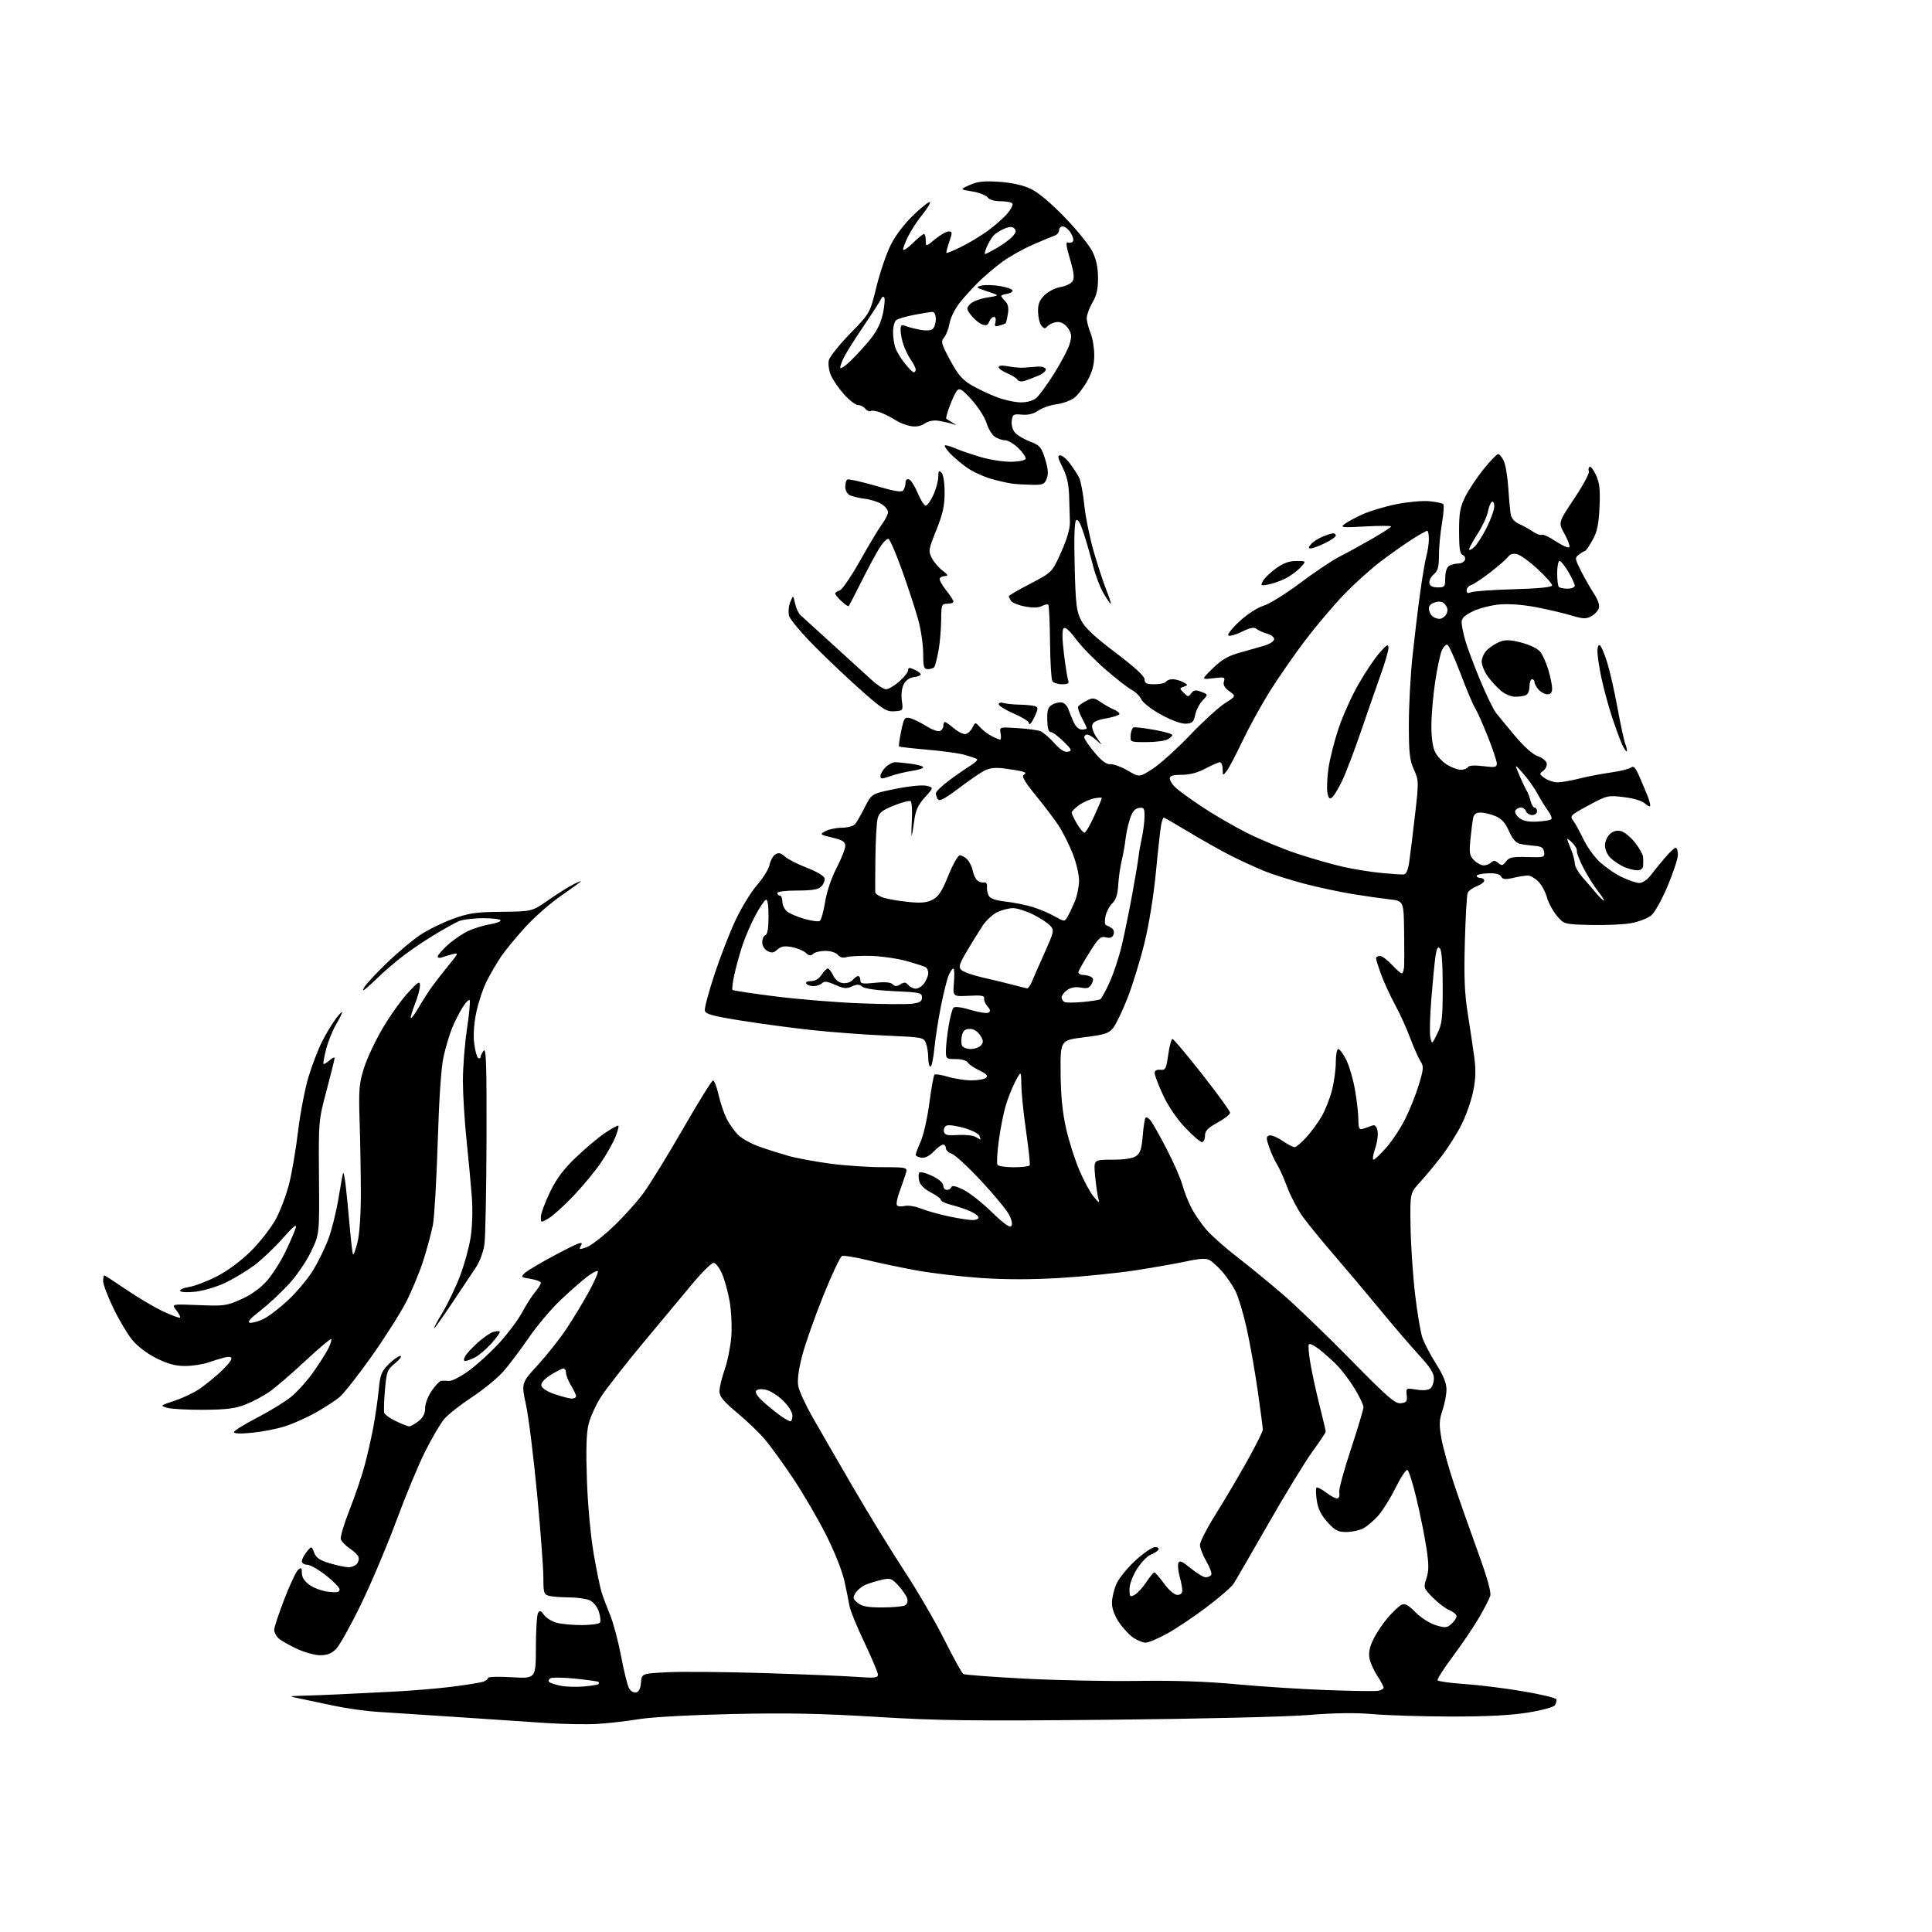 <?xml version="1.0" encoding="UTF-8" standalone="no"?>
<svg 
  version="1.1" 
  xmlns="http://www.w3.org/2000/svg" 
  xmlns:xlink="http://www.w3.org/1999/xlink" 
  xmlns:svg="http://www.w3.org/2000/svg"
  xmlns:rdf="http://www.w3.org/1999/02/22-rdf-syntax-ns#"
  xmlns:cc="http://creativecommons.org/ns#"
  xmlns:dc="http://purl.org/dc/elements/1.1/"
  viewBox="0 0 768 768"
  width="768"
  height="768"
>
<style>svg {background-color: white; }</style>"
<path stroke="none" fill="black" fill-rule="evenodd" d="M237.50,685.28C233.10,685.55 223.88,685.38 217.00,684.92C210.12,684.46 194.15,683.39 181.50,682.54C168.85,681.69 154.68,680.76 150.00,680.48C145.32,680.19 137.45,679.08 132.50,678.01C127.55,676.95 121.47,675.66 119.00,675.16C114.50,674.24 114.50,674.24 121.00,674.05C124.58,673.95 130.65,673.72 134.50,673.53C138.35,673.34 147.80,672.88 155.50,672.50C163.20,672.13 174.24,671.21 180.03,670.46C185.82,669.72 191.33,668.81 192.28,668.45C193.22,668.08 194.00,667.42 194.00,666.97C194.00,666.53 198.28,666.42 203.50,666.73C213.00,667.29 213.00,667.29 213.02,654.90C213.02,648.08 213.42,641.89 213.89,641.15C214.56,640.08 215.06,640.24 216.24,641.93C217.06,643.10 219.25,644.50 221.11,645.03C222.97,645.56 227.50,646.00 231.18,646.00C234.87,646.00 238.17,645.54 238.51,644.98C238.86,644.42 238.65,642.46 238.04,640.63C237.41,638.71 235.88,636.81 234.42,636.15C233.04,635.52 229.34,634.99 226.20,634.99C223.07,634.98 219.49,634.70 218.25,634.37C216.20,633.82 216.00,633.17 216.00,627.08C216.00,623.41 214.88,608.50 213.51,593.95C212.14,579.40 210.17,563.51 209.13,558.63C207.23,549.75 207.23,549.75 213.70,542.71C217.26,538.83 222.31,532.47 224.93,528.58C227.55,524.69 231.62,517.99 233.97,513.70C236.31,509.41 237.97,505.64 237.64,505.31C237.32,504.99 235.38,505.99 233.34,507.55C231.30,509.11 226.60,513.24 222.89,516.74C219.18,520.24 213.46,527.02 210.18,531.80C206.90,536.59 202.33,542.63 200.04,545.23C197.74,547.84 192.13,552.42 187.56,555.43C183.00,558.43 178.05,562.34 176.56,564.11C175.07,565.88 171.68,571.66 169.02,576.95C166.37,582.24 161.20,594.66 157.55,604.54C153.89,614.42 147.57,629.36 143.50,637.74C139.44,646.12 134.98,654.11 133.60,655.49C131.80,657.29 130.02,658.00 127.30,657.99C125.21,657.98 121.03,656.83 118.00,655.42C114.98,654.01 111.72,652.15 110.75,651.28C109.79,650.40 109.00,648.88 109.00,647.89C109.00,646.90 110.82,641.39 113.04,635.64C115.26,629.89 117.74,624.63 118.54,623.97C119.76,622.96 120.00,623.18 120.00,625.31C120.00,627.02 121.02,628.59 123.09,630.07C124.79,631.28 128.17,632.49 130.59,632.76C133.93,633.14 135.00,632.92 135.00,631.87C135.00,631.10 132.56,628.57 129.58,626.24C126.59,623.91 123.22,622.00 122.08,622.00C120.93,622.00 120.00,621.37 120.00,620.61C120.00,619.85 120.87,618.16 121.92,616.86C123.84,614.50 123.84,614.50 124.88,617.20C125.68,619.28 127.10,620.25 131.14,621.45C134.01,622.30 137.35,623.00 138.56,623.00C139.77,623.00 141.27,622.38 141.89,621.63C142.52,620.87 142.80,619.63 142.51,618.88C142.22,618.12 140.63,616.60 138.98,615.50C137.34,614.40 135.76,612.78 135.48,611.90C135.19,611.03 136.72,605.85 138.87,600.40C141.02,594.96 143.70,587.12 144.82,583.00C145.95,578.88 147.54,571.90 148.37,567.50C149.19,563.10 150.17,556.37 150.54,552.55C151.12,546.46 151.61,545.19 154.50,542.30C156.32,540.48 158.41,539.01 159.15,539.03C159.89,539.04 158.97,540.32 157.10,541.87C153.91,544.52 153.66,545.19 153.02,552.60C152.64,556.94 152.52,561.04 152.76,561.70C152.99,562.37 155.08,563.83 157.41,564.95C159.73,566.08 162.10,567.00 162.68,567.00C163.26,567.00 164.92,566.07 166.37,564.93C168.21,563.48 169.00,561.91 169.00,559.73C169.00,557.98 170.16,554.93 171.64,552.80C173.09,550.71 174.77,548.95 175.39,548.89C176.00,548.83 177.43,548.85 178.57,548.94C179.71,549.03 183.31,547.13 186.57,544.73C189.83,542.33 195.22,537.39 198.55,533.75C201.88,530.12 205.89,524.75 207.47,521.82C209.04,518.89 211.38,515.23 212.67,513.67C213.95,512.12 215.00,510.44 215.00,509.94C215.00,509.43 213.16,508.73 210.92,508.37C207.01,507.75 206.91,507.65 208.67,506.00C209.68,505.05 215.38,501.70 221.34,498.54C229.71,494.10 231.93,493.26 231.08,494.85C230.03,496.81 230.13,496.85 233.15,495.80C234.89,495.19 239.64,491.54 243.70,487.68C247.77,483.82 253.21,477.78 255.79,474.26C258.38,470.74 265.46,459.22 271.53,448.68C277.59,438.13 282.96,429.50 283.45,429.50C283.94,429.50 284.93,432.08 285.65,435.24C286.36,438.40 287.82,442.68 288.87,444.75C289.93,446.83 291.97,449.70 293.40,451.13C294.84,452.56 298.59,454.65 301.75,455.78C304.91,456.90 310.15,458.56 313.39,459.48C316.62,460.39 324.05,461.77 329.89,462.55C335.72,463.33 345.08,463.97 350.68,463.98C360.86,464.00 360.86,464.00 359.99,466.75C359.51,468.26 358.40,471.44 357.54,473.82C356.67,476.19 356.22,478.55 356.54,479.07C356.86,479.59 358.22,479.73 359.56,479.40C360.93,479.05 363.81,479.51 366.12,480.43C368.38,481.34 373.36,482.73 377.18,483.54C381.00,484.34 385.23,485.00 386.57,485.00C387.90,485.00 389.00,484.54 389.00,483.98C389.00,483.42 387.54,482.31 385.75,481.51C383.96,480.71 380.59,479.57 378.25,478.99C375.91,478.40 374.00,477.50 374.00,476.98C374.00,476.46 372.21,475.13 370.02,474.01C367.55,472.75 365.80,471.05 365.42,469.54C365.09,468.21 365.07,466.70 365.38,466.19C365.70,465.68 367.95,466.22 370.43,467.39C373.17,468.68 374.93,470.18 374.95,471.25C374.98,472.21 375.64,473.00 376.42,473.00C377.20,473.00 378.00,472.49 378.21,471.87C378.46,471.13 380.11,471.51 383.04,472.97C385.49,474.20 390.53,478.18 394.24,481.81C398.55,486.04 401.32,488.08 401.94,487.46C402.55,486.85 402.30,485.27 401.25,483.09C400.34,481.21 395.36,475.14 390.18,469.59C385.01,464.04 379.70,459.12 378.39,458.67C377.07,458.21 376.00,457.20 376.00,456.42C376.00,455.64 375.51,455.00 374.90,455.00C374.30,455.00 372.61,456.24 371.15,457.76C369.44,459.54 367.70,460.41 366.25,460.19C365.01,460.01 364.00,459.50 364.00,459.06C364.00,458.62 364.91,456.20 366.02,453.69C367.13,451.18 368.67,444.34 369.43,438.48C370.20,432.63 371.11,427.56 371.45,427.22C371.79,426.88 374.19,427.24 376.78,428.02C379.38,428.80 383.62,429.45 386.21,429.46C388.79,429.48 391.41,428.99 392.01,428.39C392.82,427.58 392.08,426.80 389.31,425.50C387.21,424.52 385.14,423.10 384.70,422.36C384.24,421.58 382.22,421.00 379.95,421.00C376.16,421.00 376.00,420.87 376.01,417.75C376.01,415.96 376.49,411.57 377.07,408.00C377.64,404.43 378.53,401.09 379.03,400.58C379.58,400.03 382.27,400.37 385.86,401.46C389.12,402.44 392.31,402.93 392.96,402.53C393.81,402.00 393.70,401.32 392.52,400.03C391.64,399.05 391.05,397.63 391.21,396.88C391.44,395.79 390.13,395.57 385.12,395.84C378.74,396.17 378.74,396.17 379.20,390.59C379.46,387.51 379.36,385.00 378.99,385.00C378.62,385.00 377.81,386.13 377.18,387.51C376.55,388.89 375.15,394.40 374.08,399.76C373.00,405.12 371.81,412.76 371.43,416.75C371.05,420.74 370.35,424.00 369.87,424.00C369.39,424.00 369.00,422.45 369.00,420.57C369.00,418.68 368.59,416.05 368.09,414.72C367.19,412.37 366.83,412.30 352.15,411.67C343.89,411.31 330.69,410.33 322.81,409.48C314.94,408.64 302.20,406.93 294.51,405.69C283.10,403.86 280.45,403.12 280.18,401.70C280.00,400.75 281.74,394.23 284.05,387.23C286.36,380.23 290.17,370.45 292.52,365.50C294.88,360.55 298.71,354.33 301.04,351.69C303.37,349.04 305.56,345.49 305.91,343.78C306.26,342.08 307.29,340.22 308.21,339.64C309.49,338.83 310.38,339.04 311.99,340.49C313.15,341.54 317.11,343.56 320.79,344.97C324.70,346.48 327.61,348.21 327.79,349.15C327.96,350.03 327.37,351.49 326.48,352.38C325.26,353.60 322.91,354.00 316.93,354.00C312.31,354.00 309.00,354.42 309.00,355.00C309.00,355.55 309.45,356.00 310.00,356.00C310.55,356.00 311.00,357.06 311.00,358.35C311.00,359.63 311.79,361.38 312.75,362.23C313.71,363.07 316.82,364.43 319.66,365.24C322.50,366.06 325.29,366.44 325.86,366.09C326.42,365.74 327.38,362.37 327.98,358.60C328.64,354.50 330.47,349.05 332.54,345.06C334.44,341.38 336.00,337.43 336.00,336.28C336.00,334.60 335.01,333.96 330.85,332.96C325.85,331.76 325.77,331.69 328.10,330.40C329.42,329.67 332.36,329.05 334.63,329.04C336.90,329.02 339.28,328.37 339.92,327.60C340.56,326.83 342.30,323.79 343.79,320.85C346.50,315.50 346.50,315.50 356.02,313.58C361.61,312.46 366.70,311.96 368.35,312.37C371.16,313.08 371.16,313.08 367.65,316.96C365.06,319.84 363.98,322.10 363.51,325.67C363.16,328.33 362.69,331.18 362.47,332.00C362.25,332.82 362.25,330.25 362.47,326.27C362.70,322.30 362.47,318.79 361.97,318.48C361.47,318.17 358.49,318.95 355.35,320.21C350.79,322.04 349.48,323.07 348.88,325.32C348.47,326.87 348.07,333.84 347.99,340.82C347.91,347.79 347.88,354.03 347.92,354.67C347.97,355.32 349.46,356.30 351.25,356.86C353.04,357.43 357.47,358.18 361.10,358.54C366.14,359.05 368.43,358.83 370.73,357.64C373.09,356.42 374.45,354.33 376.98,348.04C378.77,343.62 380.82,340.00 381.54,340.00C382.26,340.00 383.59,340.73 384.48,341.62C385.37,342.51 386.36,344.53 386.67,346.10C386.98,347.67 387.81,349.43 388.52,350.01C389.22,350.59 390.40,350.94 391.14,350.79C391.96,350.61 392.43,351.28 392.33,352.46C392.23,353.54 392.55,355.16 393.04,356.08C393.63,357.18 395.85,357.95 399.71,358.39C402.90,358.75 407.67,359.70 410.31,360.49C412.96,361.29 416.93,362.96 419.14,364.20C423.12,366.44 423.18,366.44 424.33,364.48C424.97,363.39 426.26,360.70 427.19,358.50C428.13,356.30 428.91,352.55 428.94,350.17C428.98,347.71 427.86,342.96 426.35,339.17C424.89,335.50 422.35,330.48 420.70,328.00C419.05,325.52 415.00,320.19 411.70,316.15C407.33,310.80 406.05,308.59 406.98,308.01C407.94,307.42 407.78,307.08 406.38,306.68C405.35,306.39 402.18,305.85 399.35,305.49C395.65,305.02 393.39,305.27 391.27,306.36C389.65,307.20 385.02,310.39 380.98,313.45C375.63,317.50 373.41,318.67 372.83,317.76C372.39,317.07 372.02,315.98 372.02,315.34C372.01,314.71 374.31,312.46 377.13,310.34C379.95,308.23 383.82,305.54 385.73,304.37C387.64,303.20 388.82,302.01 388.35,301.73C387.88,301.45 385.70,300.70 383.50,300.07C381.30,299.45 374.61,298.52 368.63,298.01C362.65,297.50 357.59,296.92 357.39,296.72C357.19,296.53 357.57,293.78 358.23,290.63C359.35,285.31 359.61,284.94 361.80,285.49C363.10,285.81 365.97,287.22 368.18,288.61C370.38,290.00 372.82,290.90 373.59,290.60C374.37,290.31 375.00,289.37 375.00,288.53C375.00,287.69 375.27,287.00 375.61,287.00C375.94,287.00 377.57,288.15 379.24,289.55C380.90,290.95 382.98,291.96 383.86,291.79C384.73,291.62 385.95,290.47 386.57,289.24C387.69,287.00 387.69,287.00 389.59,289.10C390.64,290.26 392.71,291.83 394.20,292.60C395.68,293.37 397.20,294.00 397.57,294.00C397.93,294.00 398.02,292.87 397.75,291.48C397.27,288.97 397.27,288.97 404.41,289.43C408.34,289.68 412.44,290.22 413.53,290.63C414.61,291.04 417.08,293.14 419.02,295.30C421.42,297.98 423.17,299.11 424.52,298.83C426.28,298.46 426.09,298.01 422.73,294.71C420.66,292.67 418.38,291.00 417.67,291.00C416.80,291.00 416.36,289.40 416.31,286.11C416.25,281.97 416.59,281.02 418.55,279.97C419.82,279.29 421.58,279.01 422.46,279.34C423.33,279.68 424.31,280.75 424.63,281.73C424.95,282.70 425.86,284.96 426.65,286.75C427.57,288.82 428.81,290.00 430.05,290.00C431.12,290.00 432.00,289.77 432.00,289.50C432.00,289.22 431.12,287.35 430.04,285.34C428.96,283.32 428.32,281.30 428.60,280.83C428.89,280.37 430.37,279.34 431.89,278.56C434.38,277.27 434.93,277.32 437.57,279.12C439.18,280.22 441.51,281.53 442.75,282.03C443.99,282.54 445.00,283.33 445.00,283.79C445.00,284.26 442.64,285.05 439.75,285.57C435.85,286.26 434.42,286.98 434.16,288.37C433.96,289.40 434.82,291.65 436.06,293.37C438.32,296.50 438.32,296.50 435.84,294.25C434.48,293.01 432.84,292.00 432.19,292.00C431.53,292.00 431.00,292.50 431.00,293.11C431.00,293.72 432.84,296.41 435.08,299.09C437.95,302.52 439.82,303.91 441.39,303.78C442.62,303.68 445.72,304.82 448.27,306.31C452.91,309.03 452.91,309.03 458.21,305.61C461.12,303.73 467.78,297.72 473.01,292.26C478.24,286.80 484.51,281.07 486.94,279.54C491.37,276.74 491.37,276.74 488.65,274.76C486.75,273.38 486.11,272.22 486.53,270.90C487.08,269.19 486.70,269.07 482.31,269.60C477.50,270.17 477.50,270.17 482.12,265.65C485.59,262.26 488.21,260.72 492.62,259.50C495.86,258.60 500.30,257.34 502.50,256.69C504.75,256.02 506.50,254.87 506.50,254.07C506.50,253.29 505.23,252.31 503.69,251.89C502.14,251.48 500.27,250.64 499.54,250.03C498.54,249.20 497.06,249.48 493.62,251.15C491.11,252.38 488.70,253.02 488.27,252.59C487.85,252.16 489.88,249.61 492.79,246.93C495.84,244.12 499.84,241.53 502.26,240.80C504.56,240.12 511.14,236.02 516.89,231.70C522.65,227.39 529.64,222.70 532.43,221.30C535.22,219.89 540.99,216.73 545.25,214.28C549.51,211.83 553.00,209.57 553.00,209.27C553.00,208.96 548.39,208.96 542.75,209.27C533.41,209.79 532.68,209.70 534.50,208.31C535.60,207.47 538.83,205.72 541.68,204.43C544.52,203.15 550.54,201.34 555.05,200.43C559.56,199.52 565.45,198.98 568.14,199.24C570.84,199.50 573.35,200.01 573.72,200.39C574.09,200.76 573.86,204.21 573.20,208.05C572.54,211.89 572.00,217.63 572.00,220.80C572.00,225.38 571.58,226.92 569.94,228.32C568.80,229.30 568.02,230.86 568.20,231.80C568.42,232.95 569.50,233.50 571.51,233.50C574.30,233.50 574.50,233.25 574.50,229.72C574.50,227.44 575.10,225.55 576.00,224.98C576.83,224.46 578.46,224.02 579.64,224.02C580.82,224.01 582.03,223.36 582.33,222.58C582.63,221.80 582.23,220.92 581.44,220.61C580.34,220.19 580.00,217.99 580.00,211.23C580.00,203.83 580.40,201.58 582.47,197.43C583.83,194.70 587.11,189.78 589.77,186.48C592.42,183.19 595.01,180.50 595.53,180.50C596.05,180.50 597.05,181.71 597.76,183.19C598.47,184.67 599.30,189.62 599.59,194.19C599.89,198.76 600.34,203.53 600.59,204.78C600.85,206.05 602.27,207.59 603.78,208.24C605.27,208.88 607.73,210.24 609.24,211.26C610.75,212.29 612.38,212.88 612.86,212.59C613.34,212.29 615.84,213.44 618.41,215.15C620.98,216.85 623.40,217.93 623.79,217.54C624.18,217.16 623.35,214.79 621.95,212.28C619.41,207.73 619.41,207.73 625.76,198.23C629.25,193.00 631.88,188.13 631.60,187.40C631.32,186.66 631.45,185.84 631.90,185.56C632.35,185.28 633.51,186.82 634.49,188.97C635.88,192.05 636.16,194.75 635.83,201.69C635.50,208.60 634.89,211.42 633.02,214.75C631.71,217.09 630.38,219.01 630.07,219.03C629.75,219.05 628.68,219.68 627.69,220.44C625.95,221.75 625.99,222.05 628.55,227.11C630.03,230.02 632.35,234.08 633.71,236.13C635.23,238.43 635.94,240.60 635.57,241.77C635.24,242.82 633.87,244.27 632.52,244.99C630.47,246.09 629.23,246.04 624.79,244.70C621.88,243.82 615.67,242.35 611.00,241.44C605.84,240.42 600.07,239.96 596.31,240.26C592.91,240.54 588.07,241.75 585.56,242.97C582.22,244.59 581.00,245.76 581.01,247.34C581.02,248.53 581.66,251.75 582.44,254.50C583.22,257.25 585.86,264.32 588.31,270.20C590.76,276.09 593.60,281.99 594.63,283.31C595.66,284.63 599.11,288.82 602.29,292.61C605.87,296.86 609.31,299.92 611.29,300.59C613.06,301.19 614.65,302.46 614.84,303.41C615.02,304.37 614.40,305.72 613.44,306.42C611.83,307.59 611.88,307.80 614.08,309.34C615.38,310.25 617.66,311.00 619.14,311.00C620.62,311.00 624.46,310.33 627.67,309.52C630.88,308.70 636.57,307.61 640.32,307.08C644.07,306.56 647.71,305.66 648.40,305.08C649.37,304.28 650.16,305.16 651.72,308.76C652.85,311.37 654.28,314.76 654.89,316.30C655.50,317.84 656.00,319.59 656.00,320.20C656.00,320.81 655.09,320.48 653.97,319.47C652.72,318.34 649.44,317.33 645.47,316.86C639.17,316.10 638.82,316.18 631.46,320.15C624.12,324.11 623.95,324.29 625.46,326.36C626.32,327.54 628.08,330.75 629.37,333.50C630.67,336.25 633.44,340.18 635.52,342.24C637.60,344.29 641.58,347.11 644.35,348.49C647.12,349.87 650.40,351.00 651.62,351.00C652.93,351.00 654.81,349.74 656.17,347.95C657.45,346.27 660.01,343.12 661.87,340.95C663.72,338.78 665.63,337.00 666.12,337.00C666.60,337.00 667.00,338.24 667.00,339.75C667.00,341.26 665.15,346.90 662.88,352.27C660.53,357.84 657.71,362.87 656.32,363.96C654.98,365.02 651.54,366.35 648.69,366.92C645.84,367.49 638.60,367.83 632.61,367.69C621.72,367.43 621.72,367.43 618.83,363.97C617.25,362.07 615.48,358.77 614.90,356.64C614.33,354.51 612.79,351.70 611.48,350.39C610.16,349.07 608.28,348.01 607.30,348.02C606.31,348.04 603.70,348.46 601.51,348.97C598.36,349.70 597.35,349.59 596.71,348.44C596.16,347.46 594.44,347.04 591.45,347.16C589.00,347.25 587.00,347.70 587.00,348.16C587.00,348.62 587.67,349.00 588.50,349.00C589.33,349.00 590.00,349.49 590.00,350.09C590.00,350.68 588.66,351.68 587.03,352.30C585.39,352.91 583.77,354.11 583.42,354.96C583.07,355.81 582.57,364.60 582.30,374.50C581.92,388.37 582.19,394.91 583.47,403.00C584.39,408.77 585.55,416.59 586.06,420.37C586.74,425.46 586.61,428.99 585.57,433.99C584.80,437.70 582.71,443.61 580.94,447.12C579.17,450.63 575.66,456.20 573.13,459.50C570.60,462.80 566.73,467.47 564.52,469.89C560.50,474.28 560.50,474.28 560.71,487.47C560.82,494.73 561.63,506.81 562.50,514.32C563.37,521.83 564.70,529.73 565.46,531.88C566.22,534.03 568.67,538.70 570.92,542.25C573.75,546.73 575.00,549.83 575.00,552.32C575.00,554.31 574.29,558.03 573.42,560.59C572.09,564.50 572.02,566.30 572.99,571.85C573.62,575.47 575.96,583.86 578.19,590.47C580.41,597.09 584.67,609.19 587.65,617.36C591.19,627.08 592.83,632.97 592.40,634.36C592.04,635.54 590.05,639.42 587.97,643.00C585.89,646.58 581.22,653.48 577.60,658.34C573.97,663.21 571.21,667.53 571.47,667.95C571.73,668.38 576.57,669.04 582.22,669.43C587.88,669.81 598.32,671.11 605.43,672.32C612.53,673.52 618.49,674.95 618.66,675.50C618.83,676.05 618.59,677.10 618.12,677.84C617.65,678.59 612.97,679.87 607.39,680.77C600.58,681.87 591.12,682.36 577.00,682.35C565.73,682.33 551.77,681.91 546.00,681.41C538.76,680.78 530.69,680.89 520.00,681.75C511.24,682.46 476.78,683.28 440.78,683.63C386.37,684.16 372.87,683.99 348.28,682.48C326.15,681.12 312.88,680.87 290.85,681.36C274.15,681.74 258.72,682.59 253.85,683.41C249.26,684.18 241.90,685.02 237.50,685.28zM252.82,672.80C253.95,672.59 254.60,671.31 254.80,668.87C255.11,665.26 255.11,665.26 265.30,664.74C270.91,664.45 288.10,664.60 303.50,665.07C318.90,665.54 335.44,666.22 340.25,666.57C347.61,667.11 349.00,666.98 349.00,665.73C349.00,664.91 346.57,659.13 343.60,652.87C340.62,646.62 337.97,640.15 337.70,638.50C337.43,636.85 336.52,632.35 335.67,628.50C334.77,624.42 331.70,616.71 328.31,610.02C325.11,603.70 319.30,593.73 315.39,587.86C311.47,581.99 306.43,575.00 304.18,572.33C301.93,569.66 296.92,564.83 293.04,561.61C287.49,556.98 286.00,555.17 286.00,553.03C286.00,551.53 286.93,547.66 288.07,544.41C289.20,541.16 290.39,535.31 290.70,531.42C291.01,527.52 290.72,521.22 290.06,517.42C289.40,513.61 288.02,508.59 286.99,506.25C285.96,503.91 284.46,502.00 283.66,502.00C282.87,502.00 279.10,505.71 275.30,510.25C271.49,514.79 262.59,525.48 255.51,534.00C248.43,542.52 240.96,552.09 238.92,555.25C236.87,558.41 234.64,563.34 233.95,566.19C233.07,569.86 232.89,576.38 233.31,588.44C233.66,598.26 234.79,610.59 235.98,617.50C237.11,624.10 238.54,631.08 239.15,633.00C239.76,634.92 241.28,638.98 242.54,642.02C243.80,645.05 245.74,652.35 246.86,658.22C247.97,664.10 249.39,669.86 250.01,671.02C250.63,672.17 251.89,672.98 252.82,672.80zM547.75,672.13C548.99,671.93 550.00,671.36 550.00,670.86C550.00,670.36 548.88,668.27 547.52,666.21C546.16,664.15 544.76,661.04 544.41,659.29C543.96,657.06 544.41,654.79 545.89,651.73C547.06,649.32 549.62,645.46 551.59,643.16C553.56,640.86 555.99,638.54 556.99,638.01C558.44,637.23 559.57,637.80 562.68,640.91C564.86,643.09 568.39,645.34 570.77,646.05C574.53,647.18 575.21,647.12 577.00,645.50C578.10,644.51 579.00,643.14 579.00,642.47C579.00,641.79 577.71,640.71 576.14,640.06C574.57,639.41 571.60,637.15 569.53,635.03C565.87,631.28 565.81,631.10 567.03,627.42C568.01,624.44 568.02,621.97 567.06,615.58C566.39,611.13 564.64,602.36 563.16,596.08C561.68,589.80 560.01,584.50 559.46,584.32C558.90,584.13 556.80,587.32 554.78,591.39C552.77,595.46 549.67,600.44 547.91,602.45C546.15,604.46 543.44,606.75 541.90,607.55C540.36,608.35 537.33,609.00 535.17,609.00C531.86,609.00 530.67,608.38 527.69,605.08C525.17,602.29 523.94,599.81 523.45,596.53C523.07,593.99 523.01,591.66 523.31,591.35C523.62,591.05 525.45,592.01 527.39,593.48C529.33,594.96 531.34,595.91 531.86,595.58C532.39,595.26 532.61,594.21 532.36,593.25C532.11,592.29 534.18,584.63 536.95,576.23C539.73,567.83 542.00,560.24 542.00,559.36C542.00,558.48 540.41,555.15 538.47,551.95C536.53,548.76 533.29,544.49 531.26,542.46C529.24,540.44 526.09,537.65 524.27,536.25C522.44,534.86 520.66,534.01 520.31,534.36C519.96,534.70 520.25,538.25 520.95,542.24C521.66,546.24 523.30,553.76 524.62,558.98C525.93,564.19 527.00,568.75 527.00,569.10C527.00,569.46 524.59,573.07 521.65,577.12C518.71,581.18 510.80,594.13 504.08,605.90C497.35,617.67 491.17,628.34 490.33,629.62C489.49,630.90 484.69,635.06 479.65,638.87C474.62,642.67 467.54,647.41 463.92,649.40C460.30,651.38 456.47,653.00 455.42,652.99C454.36,652.99 452.19,652.12 450.59,651.07C448.98,650.01 446.40,647.24 444.84,644.92C443.01,642.20 442.01,639.42 442.02,637.10C442.03,635.12 442.86,631.70 443.86,629.50C444.86,627.29 448.27,623.13 451.42,620.25C454.58,617.36 458.05,615.00 459.14,615.00C460.28,615.00 460.84,615.45 460.46,616.06C460.10,616.65 458.72,617.54 457.39,618.04C456.07,618.54 453.64,621.08 451.99,623.67C450.21,626.49 449.00,629.74 449.00,631.73C449.00,634.77 449.18,634.97 451.01,633.99C452.12,633.40 454.21,631.13 455.65,628.96C457.09,626.78 458.54,625.02 458.88,625.04C459.22,625.06 460.98,627.09 462.78,629.54C464.74,632.20 466.86,634.00 468.03,634.00C469.24,634.00 470.00,633.33 469.99,632.25C469.99,631.29 469.51,628.77 468.92,626.66C468.34,624.55 468.11,622.15 468.42,621.34C468.87,620.18 469.94,620.64 473.35,623.43C475.75,625.39 478.42,627.00 479.29,627.00C480.17,627.00 481.16,626.56 481.49,626.01C481.83,625.47 480.95,623.07 479.55,620.68C478.15,618.28 477.00,615.33 477.00,614.11C477.00,612.89 479.88,607.30 483.40,601.70C486.92,596.09 492.54,586.56 495.90,580.52C499.25,574.49 502.00,568.99 502.00,568.32C502.00,567.65 501.08,560.66 499.96,552.80C498.83,544.93 496.84,533.72 495.54,527.87C494.23,522.03 492.22,515.40 491.08,513.15C489.93,510.90 487.58,507.45 485.86,505.49C484.13,503.53 481.85,501.45 480.78,500.88C479.37,500.13 476.84,500.27 471.66,501.40C467.72,502.26 458.57,503.87 451.33,504.98C444.09,506.09 430.62,507.45 421.41,508.01C410.26,508.68 399.77,508.69 390.08,508.03C382.06,507.48 370.55,506.14 364.50,505.04C358.45,503.94 349.57,502.08 344.76,500.91C339.95,499.74 335.43,499.00 334.72,499.28C334.00,499.55 330.62,506.73 327.21,515.22C323.79,523.71 320.02,534.45 318.83,539.08C317.39,544.67 316.89,548.70 317.34,551.06C317.71,553.02 320.31,558.64 323.12,563.56C325.93,568.48 333.19,581.05 339.27,591.50C345.35,601.95 354.49,616.86 359.60,624.64C364.70,632.42 371.81,644.64 375.40,651.81C379.00,658.98 382.38,665.11 382.92,665.45C383.45,665.78 394.38,666.60 407.20,667.28C420.01,667.95 440.28,668.36 452.24,668.19C466.95,667.98 479.66,668.41 491.53,669.52C501.17,670.42 517.26,671.46 527.28,671.83C537.30,672.20 546.51,672.34 547.75,672.13zM231.95,670.41C234.95,670.15 237.61,669.73 237.87,669.47C238.12,669.21 238.15,668.82 237.92,668.59C237.69,668.37 233.56,667.79 228.73,667.29C223.91,666.80 219.43,666.74 218.76,667.15C218.10,667.56 217.88,668.21 218.27,668.60C218.66,668.99 220.67,669.66 222.74,670.09C224.81,670.52 228.95,670.67 231.95,670.41zM350.86,638.98C355.06,638.98 359.11,638.58 359.86,638.11C360.64,637.61 360.96,636.45 360.61,635.35C360.28,634.31 358.71,632.04 357.13,630.31C354.50,627.43 353.93,627.23 350.54,627.99C348.50,628.45 345.62,629.33 344.14,629.94C342.66,630.56 340.84,632.03 340.10,633.22C338.90,635.14 339.00,635.58 340.98,637.19C342.71,638.59 344.96,639.00 350.86,638.98zM100.15,569.55C95.74,569.99 93.00,569.89 93.00,569.29C93.00,568.77 97.15,566.18 102.23,563.54C107.31,560.91 113.42,557.15 115.82,555.19C118.21,553.22 122.10,548.89 124.46,545.56C126.82,542.23 129.51,538.00 130.45,536.16C131.38,534.32 131.93,532.59 131.66,532.33C131.39,532.06 126.74,535.97 121.33,541.02C115.93,546.08 109.52,551.58 107.09,553.26C104.67,554.94 100.40,557.22 97.59,558.32C93.60,559.90 90.02,560.35 81.00,560.42C74.67,560.46 68.15,560.11 66.50,559.63C63.55,558.78 63.59,558.74 69.43,556.81C72.69,555.73 77.19,553.58 79.43,552.03C81.67,550.48 85.41,547.43 87.75,545.26C90.09,543.08 92.00,540.78 92.00,540.13C92.00,539.36 91.07,539.19 89.25,539.63C87.74,540.00 84.76,540.91 82.62,541.65C80.49,542.39 76.40,543.00 73.53,543.00C69.71,543.00 66.68,542.18 62.16,539.92C58.51,538.10 54.62,535.15 52.59,532.67C50.71,530.38 47.33,524.70 45.08,520.05C42.84,515.41 41.00,510.57 41.00,509.30C41.00,508.04 41.21,507.00 41.46,507.00C41.72,507.00 45.65,509.55 50.21,512.66C54.77,515.77 61.33,519.65 64.80,521.28C68.26,522.90 71.31,524.03 71.56,523.77C71.82,523.51 71.15,522.19 70.08,520.83C68.13,518.36 68.13,518.36 78.92,518.80C89.06,519.22 90.07,519.08 95.91,516.46C99.92,514.66 103.52,512.08 106.09,509.16C108.28,506.67 111.60,501.46 113.47,497.57C115.34,493.68 117.19,489.39 117.57,488.04C118.05,486.33 116.47,487.63 112.38,492.27C109.15,495.94 104.03,500.79 101.00,503.04C97.97,505.28 92.80,508.39 89.50,509.95C86.20,511.51 80.96,513.08 77.85,513.45C74.62,513.83 71.94,513.72 71.61,513.18C71.30,512.67 72.91,511.95 75.20,511.58C77.49,511.22 82.54,509.27 86.43,507.25C90.81,504.97 95.98,501.09 100.03,497.04C103.63,493.43 108.02,487.71 109.82,484.29C111.61,480.87 113.95,474.57 115.01,470.29C116.08,466.00 117.65,456.66 118.51,449.51C119.37,442.37 121.24,432.70 122.66,428.01C124.09,423.33 126.51,417.02 128.05,414.00C129.58,410.98 132.00,406.95 133.42,405.06C134.84,403.16 136.00,401.96 136.00,402.38C136.00,402.80 134.89,405.03 133.54,407.35C132.18,409.66 130.44,414.01 129.65,417.02C128.87,420.04 128.40,422.68 128.61,422.91C128.82,423.14 129.89,422.50 130.99,421.51C132.10,420.51 133.00,420.10 133.00,420.60C133.00,421.09 131.56,426.90 129.81,433.50C126.63,445.45 126.62,445.60 126.80,468.04C126.99,490.58 126.99,490.58 123.63,497.58C121.76,501.50 117.80,507.26 114.65,510.66C111.56,514.00 106.48,518.70 103.35,521.12C99.49,524.10 98.19,525.60 99.29,525.82C100.19,525.99 102.59,525.34 104.63,524.37C106.68,523.40 111.12,520.02 114.50,516.85C117.89,513.68 122.32,508.40 124.35,505.11C126.38,501.83 129.16,496.17 130.52,492.54C131.89,488.91 133.71,481.57 134.57,476.24C135.43,470.90 136.27,466.40 136.44,466.22C136.62,466.05 137.05,468.29 137.41,471.20C137.77,474.12 138.48,481.40 139.00,487.39C139.52,493.38 140.13,498.47 140.36,498.69C140.59,498.92 141.38,496.72 142.12,493.80C142.92,490.60 143.45,482.95 143.44,474.50C143.44,466.80 143.22,453.98 142.96,446.00C142.55,433.04 142.73,430.76 144.71,424.50C145.92,420.65 149.29,413.48 152.21,408.58C155.12,403.67 159.62,397.37 162.21,394.58C166.24,390.23 166.93,389.82 166.96,391.71C166.98,392.93 166.08,396.25 164.96,399.09C163.84,401.93 163.11,404.45 163.34,404.68C163.57,404.90 165.01,402.93 166.54,400.30C168.08,397.66 170.48,393.93 171.88,392.00C173.29,390.07 176.24,386.29 178.45,383.58C182.34,378.82 182.39,378.69 179.83,379.33C178.37,379.69 176.47,380.27 175.59,380.60C174.72,380.94 174.00,380.77 174.00,380.22C174.00,379.68 175.86,377.55 178.13,375.50C180.40,373.45 184.13,370.95 186.42,369.93C188.71,368.92 192.48,367.79 194.79,367.42C197.11,367.05 199.00,366.35 199.00,365.87C199.00,365.39 195.87,365.00 192.05,365.00C188.22,365.00 183.84,365.55 182.30,366.21C180.76,366.88 175.90,369.63 171.50,372.31C167.10,375.00 161.03,379.25 158.00,381.75C154.97,384.26 151.80,387.02 150.95,387.90C150.10,388.78 148.12,390.62 146.56,392.00C144.20,394.09 143.90,394.17 144.77,392.50C145.35,391.40 149.35,387.08 153.66,382.91C157.97,378.73 164.03,373.64 167.12,371.60C170.21,369.56 176.06,366.69 180.12,365.23C186.45,362.94 189.20,362.55 199.50,362.45C211.50,362.33 211.50,362.33 218.00,357.79C221.57,355.30 226.07,352.47 228.00,351.50C229.93,350.54 231.22,350.04 230.88,350.41C230.54,350.77 226.88,353.42 222.75,356.29C218.61,359.15 212.33,364.68 208.80,368.56C205.26,372.44 200.99,377.61 199.32,380.06C197.64,382.50 195.05,386.92 193.55,389.87C192.06,392.83 190.17,398.45 189.35,402.37C188.41,406.82 188.09,411.47 188.50,414.73C188.85,417.61 189.56,420.23 190.07,420.54C190.58,420.86 191.00,420.73 191.00,420.25C191.00,419.77 191.56,418.61 192.25,417.67C193.26,416.29 193.48,423.09 193.40,452.73C193.34,472.95 192.97,491.83 192.56,494.68C192.15,497.62 190.68,501.58 189.17,503.83C187.70,506.00 183.48,512.33 179.78,517.89C176.08,523.45 172.85,528.00 172.59,528.00C172.33,528.00 173.83,525.19 175.91,521.75C177.99,518.31 181.10,511.83 182.82,507.34C184.54,502.86 186.46,495.89 187.09,491.87C187.77,487.48 187.95,480.95 187.54,475.53C187.16,470.56 186.21,460.43 185.44,453.00C184.66,445.57 184.02,435.13 184.01,429.78C184.00,424.43 184.71,415.30 185.57,409.49C186.43,403.68 186.96,398.38 186.74,397.71C186.52,397.05 185.22,398.31 183.85,400.50C182.48,402.70 180.56,406.52 179.58,409.00C178.60,411.48 177.14,416.43 176.33,420.00C175.38,424.18 174.55,436.33 174.00,454.00C173.53,469.12 172.66,483.98 172.07,487.00C171.47,490.02 169.80,496.26 168.34,500.87C166.88,505.47 163.80,512.93 161.50,517.45C159.19,521.96 152.98,531.76 147.68,539.22C142.39,546.67 136.67,553.94 134.97,555.37C133.28,556.80 128.96,559.60 125.37,561.61C121.78,563.62 116.25,566.07 113.08,567.05C109.91,568.04 104.09,569.17 100.15,569.55zM314.25,564.99C314.66,565.00 315.00,563.97 315.00,562.70C315.00,561.36 313.43,558.87 311.23,556.72C309.16,554.70 306.06,552.76 304.35,552.42C302.43,552.04 300.97,552.24 300.52,552.97C300.09,553.67 301.50,555.60 304.06,557.82C306.41,559.84 309.49,562.28 310.91,563.24C312.34,564.20 313.84,564.99 314.25,564.99zM556.85,557.81C559.12,557.54 559.46,557.09 559.19,554.61C558.88,551.75 558.92,551.73 563.05,552.39C565.68,552.81 567.74,552.63 568.61,551.91C569.38,551.27 570.00,549.48 570.00,547.91C570.00,545.84 568.43,543.38 564.19,538.79C561.00,535.33 553.93,527.10 548.50,520.50C543.06,513.90 534.73,504.00 529.97,498.50C525.22,493.00 519.72,486.25 517.75,483.50C515.78,480.75 513.04,475.50 511.66,471.83C510.28,468.16 508.46,464.10 507.61,462.81C506.77,461.52 505.40,458.54 504.57,456.19C503.28,452.55 503.27,451.84 504.46,451.38C505.23,451.08 507.58,452.00 509.67,453.42C511.75,454.84 513.98,456.00 514.62,456.00C515.25,456.00 517.34,454.26 519.27,452.12C521.19,449.99 523.92,446.28 525.33,443.87C526.74,441.47 528.59,436.82 529.45,433.54C530.30,430.26 531.00,425.20 531.00,422.29C531.00,419.38 531.44,417.00 531.98,417.00C532.52,417.00 533.92,418.88 535.10,421.19C536.27,423.49 537.84,428.78 538.58,432.94C539.32,437.10 539.95,442.46 539.97,444.87C539.99,448.54 540.28,449.15 541.75,448.73C542.71,448.45 544.27,447.91 545.21,447.52C546.49,446.99 547.08,447.45 547.56,449.38C547.92,450.82 547.52,453.95 546.66,456.48C545.82,458.96 545.51,461.00 545.98,461.00C546.45,461.00 548.72,458.86 551.02,456.25C553.33,453.64 556.70,448.56 558.51,444.96C560.33,441.36 562.79,435.21 563.98,431.28C565.94,424.83 566.01,423.94 564.64,421.83C563.82,420.55 561.96,416.35 560.52,412.50C559.08,408.65 556.42,402.80 554.61,399.50C552.80,396.20 550.35,390.90 549.16,387.71C547.97,384.53 547.00,381.49 547.00,380.96C547.00,380.43 547.70,380.00 548.55,380.00C549.40,380.00 551.63,381.67 553.50,383.71C555.38,385.76 557.14,387.19 557.43,386.90C557.72,386.61 558.04,385.50 558.14,384.44C558.24,383.37 558.25,377.02 558.16,370.32C558.00,358.14 558.00,358.14 552.25,357.49C549.09,357.13 542.45,356.18 537.50,355.37C532.55,354.56 524.04,352.74 518.59,351.32C513.14,349.89 505.95,347.62 502.63,346.27C499.30,344.92 493.41,342.22 489.54,340.27C485.67,338.32 478.13,334.09 472.78,330.87C467.44,327.64 462.86,325.00 462.61,325.00C462.36,325.00 461.91,326.24 461.60,327.75C461.29,329.26 460.35,337.70 459.51,346.50C458.59,356.11 456.75,367.49 454.90,375.00C453.21,381.88 450.19,391.66 448.20,396.75C446.20,401.84 443.65,407.16 442.52,408.58C440.73,410.82 439.23,411.30 430.98,412.33C421.50,413.50 421.50,413.50 421.61,426.50C421.69,435.66 422.34,442.19 423.79,448.61C424.92,453.62 427.33,461.16 429.13,465.36C430.94,469.55 433.48,474.23 434.78,475.74C437.15,478.50 437.15,478.50 436.52,476.00C436.17,474.62 435.63,470.69 435.31,467.25C434.73,461.00 434.73,461.00 442.14,461.00C447.02,461.00 450.27,460.50 451.64,459.54C453.27,458.40 453.83,456.66 454.25,451.49C454.54,447.86 455.06,444.61 455.40,444.27C455.74,443.93 456.68,444.51 457.49,445.57C458.30,446.63 461.18,451.77 463.89,457.00C466.59,462.23 469.35,468.52 470.01,470.98C470.66,473.45 472.24,477.50 473.51,479.98C474.78,482.47 477.48,486.42 479.51,488.77C481.53,491.12 487.08,496.05 491.84,499.72C496.61,503.39 504.77,510.09 510.00,514.59C515.23,519.10 527.31,530.74 536.85,540.45C551.69,555.56 554.58,558.07 556.85,557.81zM227.25,555.96C228.21,555.98 229.00,555.56 229.00,555.02C229.00,554.49 228.10,552.57 227.00,550.77C225.91,548.97 225.01,546.71 225.00,545.75C225.00,544.79 224.54,544.00 223.98,544.00C223.42,544.00 221.14,545.15 218.92,546.55C216.33,548.19 214.99,549.72 215.19,550.80C215.38,551.82 217.50,553.18 220.50,554.21C223.25,555.14 226.29,555.93 227.25,555.96zM185.01,541.00C184.27,541.00 184.24,540.42 184.91,539.16C185.45,538.15 187.67,535.72 189.84,533.77C192.01,531.81 194.76,529.89 195.96,529.51C197.17,529.13 198.38,529.04 198.65,529.32C198.93,529.60 197.47,531.69 195.40,533.98C193.34,536.26 190.40,538.78 188.87,539.56C187.35,540.35 185.61,541.00 185.01,541.00zM218.09,484.31C215.00,486.11 215.00,486.11 215.00,483.78C215.00,482.49 216.59,478.12 218.54,474.06C221.13,468.66 223.87,464.95 228.79,460.23C232.48,456.68 237.73,452.26 240.44,450.41C243.16,448.57 245.58,447.25 245.82,447.49C246.06,447.72 245.50,449.78 244.59,452.06C243.68,454.34 241.09,458.92 238.84,462.23C236.59,465.54 231.70,471.46 227.97,475.38C224.24,479.29 219.79,483.31 218.09,484.31zM403.00,464.00C406.24,464.00 409.07,463.66 409.31,463.25C409.54,462.84 408.92,456.88 407.93,450.00C406.93,443.12 406.07,434.80 406.01,431.50C405.91,425.50 405.91,425.50 403.54,430.03C402.24,432.53 400.49,437.03 399.63,440.03C398.78,443.04 397.59,449.22 396.99,453.77C396.39,458.31 396.17,462.47 396.51,463.02C396.84,463.56 399.76,464.00 403.00,464.00zM477.79,454.00C477.12,454.00 474.12,451.41 471.12,448.25C467.79,444.74 464.37,439.70 462.33,435.32C460.50,431.36 459.00,427.43 459.00,426.58C459.00,425.56 459.78,425.11 461.25,425.26C463.29,425.48 463.58,424.91 464.39,419.25C464.88,415.81 465.64,413.00 466.08,413.00C466.51,413.00 471.85,419.34 477.94,427.10C484.02,434.85 488.99,441.71 488.99,442.35C488.98,442.98 486.73,444.74 483.99,446.25C480.07,448.41 479.00,449.53 479.00,451.50C479.00,452.87 478.45,454.00 477.79,454.00zM389.72,452.97C389.84,452.99 389.68,452.32 389.36,451.50C389.04,450.67 386.33,449.28 383.34,448.41C380.34,447.54 377.21,447.09 376.37,447.41C375.54,447.73 375.01,448.78 375.21,449.75C375.50,451.20 376.46,451.45 380.75,451.18C383.60,451.01 386.74,451.33 387.72,451.90C388.70,452.47 389.60,452.95 389.72,452.97zM385.85,417.00C387.45,417.00 389.31,416.33 390.00,415.51C391.00,414.30 390.92,413.52 389.60,411.51C388.58,409.96 387.02,409.00 385.50,409.00C383.71,409.00 382.87,409.68 382.41,411.50C382.07,412.87 382.04,414.67 382.36,415.50C382.69,416.36 384.18,417.00 385.85,417.00zM571.35,410.87C573.24,407.03 573.50,404.78 573.50,392.30C573.50,383.11 573.10,377.70 572.37,376.97C571.54,376.14 571.09,376.97 570.62,380.17C570.27,382.55 569.53,390.12 568.98,397.00C568.42,403.88 568.25,410.79 568.59,412.37C569.21,415.24 569.21,415.24 571.35,410.87zM362.50,399.00C365.67,398.60 366.50,398.08 366.50,396.50C366.50,394.65 365.67,394.46 355.40,394.00C348.54,393.69 343.71,393.01 342.76,392.22C341.55,391.22 340.67,391.20 338.62,392.13C336.48,393.10 335.31,392.99 331.98,391.49C328.90,390.10 327.66,389.94 326.77,390.83C326.13,391.47 324.59,392.00 323.36,392.00C322.13,392.00 320.84,391.55 320.50,391.00C320.15,390.43 320.98,390.00 322.42,390.00C324.02,390.00 325.56,389.08 326.59,387.50C327.49,386.12 328.60,385.00 329.06,385.00C329.52,385.00 330.48,386.24 331.20,387.75C332.05,389.52 333.44,390.61 335.09,390.80C336.53,390.97 338.24,390.41 338.96,389.55C339.67,388.70 340.64,388.00 341.12,388.00C341.61,388.00 342.00,388.74 342.00,389.64C342.00,391.05 342.84,391.20 347.83,390.68C351.76,390.26 354.06,390.46 354.86,391.26C355.78,392.18 356.49,392.18 357.94,391.27C359.44,390.33 360.08,390.39 361.04,391.54C361.70,392.35 363.06,393.00 364.07,393.00C365.07,393.00 366.59,392.00 367.44,390.78C368.30,389.56 369.00,387.78 369.00,386.84C369.00,385.89 368.54,384.84 367.99,384.49C367.43,384.15 363.94,383.03 360.24,382.00C356.53,380.98 350.12,380.07 346.00,379.98C341.88,379.89 337.57,380.12 336.43,380.48C335.11,380.90 333.89,380.57 333.06,379.57C332.31,378.66 330.20,378.00 328.08,378.00C326.05,378.00 323.87,378.53 323.22,379.18C322.32,380.08 321.63,379.98 320.27,378.76C319.30,377.89 316.79,376.85 314.71,376.47C311.83,375.93 310.47,376.17 309.04,377.46C307.55,378.81 306.74,378.93 305.08,378.04C303.87,377.39 303.00,375.94 303.00,374.55C303.00,373.24 303.56,371.98 304.25,371.75C305.09,371.47 305.50,369.04 305.50,364.29C305.50,359.87 305.12,357.40 304.47,357.65C303.90,357.87 302.04,360.62 300.34,363.77C298.64,366.92 296.34,372.20 295.23,375.50C294.12,378.80 292.65,384.09 291.95,387.26C291.25,390.42 290.90,393.24 291.18,393.51C291.45,393.78 299.06,394.94 308.09,396.07C317.11,397.21 332.15,398.45 341.50,398.82C350.85,399.19 360.30,399.27 362.50,399.00zM430.50,398.30C433.80,397.99 436.89,397.51 437.37,397.23C437.86,396.96 439.55,393.87 441.13,390.37C442.72,386.87 444.90,380.22 445.98,375.59C447.06,370.96 448.92,361.84 450.11,355.33C451.31,348.82 452.42,342.15 452.59,340.50C452.77,338.85 453.36,335.48 453.91,333.00C454.46,330.52 454.93,326.78 454.96,324.68C455.00,321.28 454.75,320.90 452.75,321.18C451.13,321.41 450.13,322.62 449.18,325.50C448.45,327.70 447.66,331.30 447.42,333.50C447.19,335.70 446.51,339.52 445.91,342.00C445.31,344.48 444.68,348.90 444.51,351.84C444.28,355.60 443.59,357.73 442.18,359.05C441.08,360.07 439.86,362.38 439.46,364.16C439.07,365.95 439.14,367.56 439.62,367.72C440.11,367.89 441.13,368.43 441.90,368.92C442.71,369.43 443.02,370.51 442.64,371.51C442.17,372.72 441.30,373.04 439.60,372.61C437.51,372.09 436.70,372.84 433.07,378.63C430.78,382.27 428.82,385.75 428.71,386.37C428.59,386.99 429.40,387.52 430.50,387.54C431.60,387.56 433.07,387.92 433.75,388.35C434.69,388.93 434.73,389.63 433.92,391.16C433.05,392.78 432.19,393.07 429.64,392.59C427.54,392.20 425.69,392.53 424.23,393.55C423.00,394.41 422.00,395.73 422.00,396.47C422.00,397.22 422.56,398.07 423.25,398.35C423.94,398.63 427.20,398.61 430.50,398.30zM408.27,392.88C408.70,392.95 409.55,391.76 410.18,390.25C410.81,388.74 413.09,383.54 415.26,378.69C419.03,370.27 419.12,369.80 417.47,367.96C416.51,366.91 413.45,364.91 410.67,363.52C407.88,362.14 404.30,361.00 402.70,361.00C401.11,361.00 398.31,361.71 396.49,362.57C394.66,363.44 392.07,365.80 390.72,367.82C389.37,369.85 386.58,374.35 384.51,377.84C381.29,383.26 380.95,384.38 382.14,385.57C382.91,386.34 386.68,387.68 390.52,388.55C394.36,389.42 399.75,390.72 402.50,391.45C405.25,392.17 407.85,392.82 408.27,392.88zM637.58,358.00C637.90,358.00 636.84,356.31 635.21,354.25C633.59,352.19 630.99,348.02 629.43,345.00C627.88,341.98 626.71,338.95 626.84,338.29C626.97,337.62 626.16,336.16 625.04,335.04C623.92,333.92 623.00,333.24 623.00,333.53C623.00,333.82 623.67,335.68 624.50,337.65C625.33,339.63 626.00,342.15 626.00,343.25C626.00,344.35 627.46,346.92 629.25,348.95C631.04,350.98 633.51,353.85 634.74,355.32C635.98,356.79 637.25,358.00 637.58,358.00zM558.00,347.61C559.01,347.52 559.73,345.84 560.21,342.49C560.61,339.75 561.63,331.39 562.49,323.92C564.01,310.70 564.00,310.22 562.05,305.92C560.36,302.20 560.04,299.37 560.04,288.00C560.04,280.57 560.69,268.43 561.47,261.00C562.26,253.57 563.61,242.32 564.48,236.00C565.34,229.68 566.49,222.93 567.02,221.00C567.55,219.07 567.99,216.04 567.99,214.25C568.00,212.46 567.70,211.00 567.34,211.00C566.97,211.00 564.39,212.44 561.59,214.21C558.79,215.97 553.12,219.96 549.00,223.07C544.88,226.18 538.11,232.28 533.97,236.63C529.82,240.97 522.94,249.14 518.67,254.77C514.41,260.41 508.17,269.40 504.80,274.76C501.44,280.12 496.56,289.00 493.94,294.50C491.33,300.00 488.49,305.40 487.63,306.50C486.10,308.45 486.06,308.43 486.03,305.75C486.01,304.24 485.53,303.00 484.95,303.00C484.38,303.00 481.80,304.12 479.21,305.50C476.10,307.16 472.91,308.00 469.76,308.00C466.25,308.00 465.00,308.38 465.00,309.46C465.00,310.26 466.01,311.88 467.25,313.04C468.49,314.21 473.18,317.62 477.68,320.63C482.18,323.64 490.17,328.28 495.43,330.96C500.69,333.64 509.83,337.43 515.74,339.38C521.66,341.33 529.88,343.68 534.00,344.60C538.12,345.52 544.88,346.61 549.00,347.01C553.12,347.41 557.17,347.68 558.00,347.61zM650.75,345.96C649.51,345.94 647.15,345.32 645.50,344.58C643.85,343.84 641.49,342.26 640.25,341.08C638.96,339.84 638.00,337.72 638.00,336.12C638.00,334.57 638.88,332.51 639.96,331.54C641.26,330.36 642.74,329.97 644.37,330.38C645.72,330.72 648.21,332.74 649.90,334.88C651.60,337.02 653.06,339.61 653.15,340.63C653.24,341.66 653.25,343.29 653.16,344.25C653.06,345.36 652.18,345.99 650.75,345.96zM589.80,344.00C590.79,344.00 592.12,343.48 592.76,342.84C593.63,341.97 594.32,342.02 595.57,343.05C596.99,344.24 597.41,344.15 598.66,342.46C599.88,340.80 601.16,340.53 607.11,340.69C613.81,340.88 614.11,340.79 613.81,338.69C613.57,336.98 612.74,336.44 610.00,336.23C608.08,336.08 605.45,335.73 604.18,335.44C602.61,335.09 601.20,333.45 599.84,330.38C598.37,327.06 596.92,325.44 594.45,324.41C592.59,323.64 589.93,323.00 588.55,323.00C586.75,323.00 585.91,323.64 585.58,325.25C585.32,326.49 584.85,330.29 584.51,333.71C583.99,339.10 584.18,340.18 585.96,341.96C587.08,343.08 588.81,344.00 589.80,344.00zM431.09,331.00C431.58,331.00 433.33,328.01 434.99,324.36C436.65,320.71 438.00,317.50 438.00,317.24C438.00,316.97 436.61,317.03 434.92,317.37C433.22,317.71 430.52,318.92 428.92,320.06C427.31,321.20 426.00,322.53 426.00,323.01C426.00,323.49 426.94,325.49 428.10,327.44C429.25,329.40 430.60,331.00 431.09,331.00zM611.01,326.60C613.75,326.46 616.30,326.04 616.67,325.66C617.05,325.28 616.44,323.73 615.31,322.21C614.19,320.68 612.31,317.65 611.15,315.47C609.99,313.29 607.45,309.70 605.50,307.50C601.97,303.50 601.97,303.50 604.11,308.50C605.29,311.25 606.59,313.95 606.99,314.50C607.39,315.05 608.02,316.74 608.38,318.25C608.74,319.76 609.48,321.00 610.02,321.00C610.56,321.00 611.00,321.68 611.00,322.50C611.00,323.32 610.15,324.00 609.11,324.00C608.07,324.00 606.95,323.32 606.64,322.50C606.32,321.68 605.40,321.00 604.59,321.00C603.78,321.00 602.79,321.52 602.40,322.16C602.00,322.82 602.63,324.09 603.86,325.09C605.41,326.34 607.46,326.78 611.01,326.60zM529.60,316.91C528.54,317.80 528.14,317.43 527.68,315.16C527.37,313.59 527.54,309.23 528.07,305.49C528.60,301.75 530.41,294.60 532.08,289.61C533.75,284.61 537.32,276.69 540.00,272.00C542.68,267.31 546.46,261.68 548.40,259.49C551.27,256.23 551.92,255.87 551.94,257.50C551.96,258.60 550.60,263.32 548.92,268.00C547.25,272.68 543.72,282.80 541.09,290.50C538.46,298.20 535.10,307.04 533.63,310.15C532.16,313.25 530.35,316.30 529.60,316.91zM353.92,308.53C350.52,309.73 350.00,309.72 350.00,308.46C350.00,307.66 350.90,306.10 352.00,305.00C353.10,303.90 354.84,303.00 355.86,303.00C356.88,303.00 359.81,303.29 362.36,303.64C364.91,303.99 367.00,304.61 367.00,305.02C367.00,305.44 364.94,306.08 362.42,306.46C359.90,306.84 356.07,307.77 353.92,308.53zM580.69,306.00C581.90,306.00 583.18,305.52 583.54,304.94C583.95,304.26 586.15,304.13 589.60,304.56C594.32,305.15 595.00,305.01 595.00,303.49C595.00,302.53 593.36,297.64 591.35,292.62C589.35,287.61 587.08,282.54 586.32,281.37C585.55,280.19 583.00,274.15 580.65,267.93C578.29,261.71 575.91,256.47 575.36,256.29C574.80,256.10 573.81,257.11 573.16,258.54C572.51,259.97 571.31,265.60 570.49,271.06C569.67,276.52 569.00,284.39 569.00,288.54C569.00,293.41 569.55,297.17 570.55,299.09C571.40,300.74 573.54,302.97 575.30,304.04C577.06,305.11 579.49,305.99 580.69,306.00zM646.66,298.67C646.44,298.89 645.58,297.59 644.75,295.79C643.92,293.98 642.07,288.90 640.64,284.50C639.21,280.10 637.36,273.21 636.52,269.18C635.68,265.16 635.00,260.52 635.00,258.88C635.00,257.19 635.43,256.14 635.97,256.48C636.51,256.81 637.83,259.95 638.91,263.44C639.99,266.94 641.83,275.07 643.00,281.50C644.17,287.94 645.56,294.35 646.09,295.74C646.62,297.14 646.88,298.46 646.66,298.67zM455.68,295.00C449.26,295.00 449.23,294.99 449.45,292.25C449.57,290.74 450.08,289.35 450.58,289.16C451.09,288.97 454.76,289.40 458.75,290.11C462.74,290.82 466.00,291.74 466.00,292.16C466.00,292.59 465.13,293.40 464.07,293.96C463.00,294.53 459.23,295.00 455.68,295.00zM409.81,287.45C409.31,288.04 409.00,287.99 409.00,287.33C409.00,286.74 406.30,285.09 403.00,283.66C399.70,282.23 397.00,280.56 397.00,279.96C397.00,279.36 397.80,279.12 398.78,279.43C399.76,279.74 402.58,280.04 405.03,280.10C407.49,280.15 410.27,280.40 411.20,280.65C412.65,281.04 412.74,281.51 411.76,283.80C411.14,285.29 410.26,286.93 409.81,287.45zM471.46,287.68C469.67,287.79 465.83,286.41 461.71,284.18C457.89,282.11 454.39,279.42 453.69,278.02C453.02,276.66 451.35,274.98 449.98,274.30C448.62,273.63 443.96,270.02 439.63,266.28C435.30,262.55 429.97,257.09 427.78,254.15C425.16,250.64 423.46,249.14 422.81,249.79C422.16,250.44 422.20,253.89 422.93,259.85C423.53,264.83 424.30,269.61 424.62,270.46C425.08,271.64 424.50,272.00 422.17,272.00C420.49,272.00 418.77,271.44 418.33,270.75C417.90,270.06 417.48,263.07 417.40,255.21C417.32,247.35 417.01,240.68 416.71,240.38C416.41,240.08 415.27,240.32 414.18,240.91C412.87,241.61 410.56,241.67 407.46,241.09C404.87,240.61 402.36,239.60 401.89,238.86C401.42,238.11 401.02,237.28 401.02,237.00C401.01,236.72 404.88,234.47 409.61,232.00C418.22,227.50 418.22,227.50 421.82,219.50C424.18,214.24 425.37,210.13 425.30,207.50C425.24,205.30 425.10,200.58 424.99,197.01C424.85,192.44 424.08,189.13 422.38,185.76C420.48,182.01 420.28,181.00 421.43,181.00C422.24,181.00 423.99,182.46 425.32,184.25C426.66,186.04 428.29,188.54 428.94,189.81C429.60,191.08 430.54,196.03 431.03,200.81C431.53,205.60 433.24,214.01 434.84,219.50C436.45,225.00 438.71,231.86 439.86,234.75C441.02,237.64 441.77,240.00 441.53,240.00C441.28,240.00 439.97,238.09 438.62,235.75C437.26,233.41 435.42,228.57 434.53,225.00C433.63,221.43 431.98,215.65 430.84,212.16C429.44,207.87 428.45,206.15 427.76,206.84C427.11,207.49 426.91,214.16 427.20,225.18C427.59,240.34 427.91,243.01 429.77,246.61C431.31,249.58 435.10,253.14 443.45,259.44C451.15,265.25 455.00,268.80 455.00,270.08C455.00,271.65 455.72,272.00 458.94,272.00C461.11,272.00 463.16,271.55 463.50,271.00C463.84,270.45 465.02,270.00 466.12,270.00C467.23,270.00 469.10,270.52 470.29,271.16C472.31,272.24 472.34,272.36 470.61,272.96C468.82,273.59 468.82,273.68 470.56,275.42C472.22,277.08 472.46,277.09 473.56,275.59C474.53,274.27 475.28,274.16 477.52,275.01C480.29,276.06 480.29,276.06 478.03,278.47C476.79,279.79 475.47,282.36 475.10,284.18C474.53,286.98 473.97,287.53 471.46,287.68zM355.56,282.75C352.50,282.96 351.02,282.07 343.29,275.29C338.46,271.06 329.96,263.05 324.41,257.51C318.86,251.96 314.02,246.23 313.66,244.78C313.29,243.33 313.51,240.87 314.14,239.32C315.29,236.50 315.29,236.50 316.04,239.86C316.45,241.71 317.40,243.79 318.15,244.48C318.89,245.18 324.68,250.44 331.00,256.17C337.32,261.91 344.30,268.26 346.50,270.29C348.70,272.33 351.27,273.99 352.22,274.00C353.16,274.00 355.52,272.60 357.47,270.90C359.41,269.19 361.00,267.17 361.00,266.42C361.00,265.31 361.49,265.27 363.50,266.18C364.88,266.81 366.00,267.67 366.00,268.09C366.00,268.52 364.77,269.01 363.27,269.18C361.58,269.38 360.05,270.45 359.25,272.00C358.47,273.49 358.17,276.11 358.49,278.50C359.04,282.47 359.02,282.50 355.56,282.75zM602.17,276.96C600.70,276.94 598.28,275.93 596.78,274.70C595.29,273.48 592.93,270.93 591.53,269.04C590.14,267.16 589.00,264.43 589.00,262.98C589.00,261.53 590.01,259.40 591.25,258.24C592.49,257.08 594.78,255.65 596.34,255.06C598.48,254.25 600.56,254.34 604.84,255.46C608.02,256.28 611.26,257.86 612.24,259.06C613.20,260.24 614.66,263.49 615.49,266.28C616.32,269.08 617.00,272.41 617.00,273.68C617.00,275.27 616.42,276.00 615.15,276.00C614.14,276.00 612.57,275.18 611.65,274.17C610.74,273.17 610.00,271.82 610.00,271.17C610.00,270.53 609.55,270.00 609.00,270.00C608.45,270.00 608.00,271.30 608.00,272.89C608.00,274.61 607.36,276.03 606.42,276.39C605.55,276.73 603.64,276.98 602.17,276.96zM368.94,266.00C367.23,266.00 367.00,265.26 366.98,259.75C366.97,256.31 366.10,250.35 365.05,246.50C364.00,242.65 361.14,233.89 358.70,227.04C356.25,220.19 353.77,214.42 353.18,214.23C352.59,214.03 351.00,215.62 349.65,217.76C348.30,219.90 345.07,225.89 342.48,231.08C339.89,236.26 337.59,240.69 337.38,240.92C337.17,241.15 335.87,240.29 334.50,239.00C333.12,237.71 332.00,236.33 332.00,235.94C332.00,235.55 332.79,235.02 333.75,234.75C334.71,234.48 338.37,229.14 341.89,222.88C345.40,216.62 349.34,210.07 350.64,208.32C351.94,206.57 353.00,204.44 353.00,203.59C353.00,202.74 351.89,201.32 350.54,200.43C349.18,199.55 346.15,198.57 343.79,198.27C341.43,197.97 338.71,197.32 337.75,196.83C336.79,196.33 336.00,194.85 336.00,193.52C336.00,192.20 336.37,190.89 336.83,190.61C337.28,190.33 342.30,191.44 347.99,193.09C356.18,195.47 358.50,195.82 359.15,194.79C359.60,194.08 359.98,192.73 359.98,191.78C359.99,190.73 360.54,190.27 361.39,190.60C362.16,190.89 363.71,193.35 364.84,196.07C365.97,198.78 367.39,201.00 367.99,201.00C368.60,201.00 369.97,199.09 371.03,196.75C372.09,194.41 372.97,191.17 372.98,189.55C373.00,187.20 373.25,186.85 374.25,187.85C374.99,188.59 375.49,191.78 375.50,195.80C375.50,201.06 374.79,204.26 372.20,210.71C369.09,218.46 368.99,219.07 370.42,221.85C371.26,223.47 373.19,225.72 374.72,226.86C376.78,228.40 377.06,228.94 375.81,228.97C374.88,228.99 373.87,229.40 373.57,229.88C373.27,230.37 374.37,232.45 376.01,234.52C377.66,236.58 379.00,238.66 379.00,239.14C379.00,239.61 377.92,240.00 376.59,240.00C374.29,240.00 374.18,240.30 374.12,246.75C374.08,250.46 373.59,255.90 373.04,258.83C372.48,261.76 371.77,264.57 371.45,265.08C371.14,265.58 370.01,266.00 368.94,266.00zM572.16,246.00C573.14,246.00 574.38,245.16 574.93,244.14C575.63,242.82 575.54,241.75 574.62,240.49C573.66,239.19 572.59,238.89 570.66,239.37C569.03,239.78 568.00,240.73 568.00,241.82C568.00,242.80 568.54,244.14 569.20,244.80C569.86,245.46 571.19,246.00 572.16,246.00zM584.75,235.44C585.71,235.02 593.36,234.47 601.75,234.23C611.95,233.93 617.00,233.42 617.00,232.68C617.00,232.07 614.43,229.18 611.28,226.25C608.13,223.32 604.46,220.65 603.12,220.32C601.49,219.91 600.30,220.24 599.51,221.32C598.86,222.20 595.71,224.96 592.52,227.44C589.32,229.93 585.87,232.22 584.85,232.55C583.83,232.87 583.00,233.83 583.00,234.67C583.00,235.77 583.51,235.99 584.75,235.44zM623.17,234.00C624.73,234.00 626.00,233.48 626.00,232.84C626.00,232.20 624.86,229.72 623.46,227.34C622.06,224.95 620.48,223.00 619.96,223.00C619.43,223.00 619.00,225.18 619.00,227.83C619.00,230.49 619.30,232.97 619.67,233.33C620.03,233.70 621.61,234.00 623.17,234.00zM504.23,232.34C501.18,232.92 501.03,232.82 502.03,230.95C502.62,229.84 504.95,227.60 507.20,225.97C510.13,223.85 512.45,223.00 515.32,223.00C519.35,223.00 519.35,223.00 516.92,225.60C515.59,227.03 512.92,228.99 511.00,229.95C509.07,230.92 506.03,231.99 504.23,232.34zM586.00,217.50C587.10,216.51 589.35,212.99 591.00,209.69C592.65,206.38 594.00,202.60 594.00,201.28C594.00,199.96 593.57,199.15 593.04,199.48C592.51,199.80 591.79,201.60 591.44,203.47C591.09,205.35 589.27,209.25 587.40,212.15C585.53,215.06 584.00,217.85 584.00,218.37C584.00,218.89 584.90,218.50 586.00,217.50zM521.06,218.00C520.01,218.00 520.03,217.67 521.13,216.35C521.88,215.43 523.95,214.08 525.72,213.35C527.49,212.61 529.40,212.00 529.97,212.00C530.54,212.00 531.00,212.41 531.00,212.91C531.00,213.41 529.06,214.76 526.68,215.91C524.31,217.06 521.78,218.00 521.06,218.00zM410.31,192.72C407.67,192.68 404.15,192.48 402.50,192.27C400.85,192.07 397.05,191.21 394.06,190.37C391.07,189.52 386.79,187.57 384.56,186.02C382.33,184.47 379.18,181.80 377.56,180.10C375.95,178.39 375.14,177.00 375.78,177.00C376.41,177.00 378.41,177.64 380.22,178.41C382.02,179.19 386.43,180.68 390.00,181.73C393.57,182.78 398.93,183.60 401.91,183.57C404.89,183.53 407.49,183.01 407.69,182.40C407.90,181.80 406.62,179.88 404.84,178.15C403.07,176.42 400.68,175.00 399.53,175.00C398.38,175.00 396.53,174.36 395.40,173.57C394.28,172.78 392.82,170.35 392.17,168.16C391.51,165.98 388.89,161.87 386.34,159.03C382.60,154.87 381.47,154.13 380.51,155.19C379.86,155.91 378.53,158.66 377.55,161.31C376.58,163.96 375.95,166.25 376.14,166.41C376.34,166.57 377.40,167.26 378.50,167.93C380.50,169.15 380.50,169.15 378.50,168.49C377.40,168.13 375.05,167.59 373.27,167.29C371.19,166.94 369.16,167.32 367.58,168.36C365.90,169.46 364.06,169.77 361.81,169.34C359.99,168.99 357.38,167.95 356.00,167.03C354.62,166.10 352.06,164.78 350.31,164.08C348.56,163.38 346.69,163.07 346.17,163.39C345.65,163.71 344.67,163.31 343.99,162.49C343.31,161.67 341.98,161.00 341.04,161.00C340.10,161.00 337.61,159.09 335.51,156.75C333.41,154.41 331.05,150.97 330.27,149.11C329.48,147.21 329.14,144.59 329.49,143.17C329.85,141.77 333.67,136.99 337.98,132.56C345.83,124.50 345.83,124.50 348.40,114.00C349.82,108.22 352.40,100.70 354.13,97.27C356.02,93.52 359.64,88.79 363.19,85.40C366.44,82.30 369.35,80.02 369.66,80.33C369.97,80.64 368.65,82.83 366.73,85.20C364.81,87.56 362.29,91.39 361.12,93.71C359.95,96.03 359.00,98.48 359.00,99.16C359.00,99.85 360.71,98.74 362.79,96.70C364.88,94.67 366.90,93.00 367.29,93.00C367.68,93.00 368.00,94.16 368.00,95.57C368.00,98.15 368.00,98.15 371.73,95.07C373.78,93.38 376.20,92.00 377.11,92.00C378.61,92.00 378.63,92.38 377.34,96.13C376.56,98.40 376.06,100.39 376.22,100.55C376.38,100.72 379.05,99.61 382.16,98.09C385.26,96.56 390.07,93.65 392.85,91.61C395.63,89.57 399.06,86.53 400.46,84.86C401.87,83.20 402.76,81.42 402.45,80.92C402.14,80.41 400.05,80.00 397.80,80.00C395.27,80.00 393.29,79.41 392.59,78.45C391.96,77.60 389.21,76.54 386.48,76.10C381.50,75.30 381.50,75.30 385.50,73.53C388.65,72.13 391.15,71.87 397.24,72.28C402.28,72.63 406.63,73.59 409.74,75.07C412.72,76.48 417.77,80.71 423.27,86.41C428.10,91.41 433.04,97.53 434.26,100.00C435.78,103.10 436.47,106.36 436.48,110.50C436.49,114.95 435.91,117.49 434.25,120.31C433.01,122.40 432.00,125.16 432.00,126.44C432.00,127.71 432.68,130.37 433.50,132.35C434.32,134.32 434.99,138.31 434.98,141.22C434.96,145.07 434.21,147.83 432.23,151.42C430.73,154.12 428.34,157.19 426.91,158.24C425.49,159.29 422.34,160.40 419.91,160.72C417.49,161.03 414.26,162.16 412.74,163.22C410.89,164.51 408.74,165.04 406.24,164.83C402.78,164.52 402.48,164.71 402.18,167.34C401.98,169.00 402.55,170.95 403.55,172.05C404.48,173.08 407.17,174.66 409.52,175.56C413.36,177.03 413.95,177.71 415.43,182.43C416.63,186.24 416.81,188.36 416.10,190.23C415.23,192.53 414.60,192.80 410.31,192.72zM405.64,159.95C408.18,159.98 410.60,159.32 411.89,158.25C413.05,157.29 416.27,152.90 419.03,148.50C421.80,144.10 424.56,138.83 425.18,136.80C426.10,133.72 426.01,132.66 424.62,130.55C423.60,128.99 422.02,128.00 420.55,128.00C419.23,128.00 417.48,128.66 416.67,129.47C415.37,130.77 415.05,130.77 413.97,129.46C413.30,128.65 412.70,126.19 412.64,124.00C412.56,120.93 413.15,119.40 415.18,117.36C416.66,115.89 419.49,114.44 421.56,114.11C423.61,113.77 425.77,112.73 426.36,111.80C427.16,110.52 426.90,108.30 425.34,102.99C423.75,97.61 423.57,96.01 424.59,96.40C425.33,96.68 426.21,96.46 426.55,95.91C426.89,95.36 426.45,93.81 425.56,92.46C424.68,91.11 423.29,90.00 422.48,90.00C421.66,90.00 421.00,90.69 421.00,91.53C421.00,92.37 420.21,93.33 419.25,93.65C418.29,93.98 414.35,95.62 410.50,97.30C406.65,98.98 401.19,102.05 398.36,104.13C395.53,106.20 391.26,109.84 388.86,112.21C386.46,114.59 383.08,118.34 381.34,120.55C379.59,122.76 377.85,126.36 377.46,128.54C377.07,130.72 376.08,133.27 375.26,134.20C373.93,135.73 374.18,136.64 377.68,143.15C380.76,148.87 382.54,150.97 386.10,153.06C388.59,154.52 393.07,156.66 396.06,157.81C399.05,158.96 403.36,159.92 405.64,159.95zM407.25,151.42C406.07,151.80 404.86,151.59 404.46,150.94C404.07,150.31 402.24,149.16 400.38,148.38C398.52,147.61 397.00,146.51 397.00,145.94C397.00,145.29 398.38,145.17 400.75,145.62C402.81,146.01 405.62,146.25 407.00,146.15C408.38,146.05 410.81,145.87 412.40,145.74C414.00,145.61 415.49,146.04 415.72,146.71C415.95,147.37 414.61,148.56 412.73,149.34C410.86,150.12 408.39,151.06 407.25,151.42zM363.25,148.00C363.66,148.00 364.00,147.51 364.00,146.90C364.00,146.30 363.17,144.61 362.15,143.15C361.14,141.69 359.79,138.97 359.15,137.10C358.52,135.23 358.00,132.60 358.00,131.24C358.00,129.29 358.36,128.94 359.75,129.52C360.71,129.92 363.30,130.60 365.50,131.04C367.97,131.52 369.98,131.43 370.75,130.79C371.44,130.22 372.00,128.46 372.00,126.88C372.00,125.15 371.47,124.00 370.67,124.00C369.93,124.00 366.67,124.52 363.42,125.15C360.16,125.78 356.94,126.74 356.25,127.27C355.56,127.81 355.00,129.96 355.00,132.06C355.00,134.15 355.45,137.04 355.99,138.48C356.54,139.91 358.22,142.64 359.74,144.54C361.26,146.44 362.84,148.00 363.25,148.00zM338.12,143.45C340.38,141.28 343.95,137.36 346.05,134.75C348.66,131.49 350.22,128.25 351.02,124.42C351.65,121.35 351.85,118.54 351.45,118.17C351.05,117.80 350.53,118.05 350.29,118.72C350.05,119.40 347.03,124.12 343.57,129.22C340.12,134.33 336.55,139.94 335.65,141.70C334.74,143.46 334.00,145.46 334.00,146.15C334.00,146.84 335.85,145.63 338.12,143.45zM393.22,127.87C392.67,129.29 391.99,129.56 390.39,128.96C389.23,128.52 387.31,126.93 386.12,125.43C384.13,122.90 384.09,122.56 385.59,120.91C386.47,119.92 389.52,118.75 392.35,118.29C397.50,117.47 397.50,117.47 392.50,115.84C387.95,114.36 387.73,114.15 390.05,113.55C391.45,113.18 394.82,113.26 397.55,113.72C400.27,114.17 402.50,114.99 402.50,115.52C402.50,116.06 401.49,116.64 400.25,116.82C399.01,117.00 398.00,117.36 398.00,117.64C398.00,117.92 398.72,118.86 399.60,119.75C400.73,120.87 401.04,122.38 400.65,124.80C400.34,126.70 399.95,128.36 399.79,128.50C399.63,128.64 398.52,129.05 397.33,129.42C395.51,129.98 395.25,129.76 395.70,128.04C396.01,126.86 395.75,126.00 395.08,126.00C394.45,126.00 393.61,126.84 393.22,127.87zM391.59,101.00C391.90,101.00 394.07,99.87 396.43,98.49C398.78,97.11 401.53,95.08 402.53,93.97C403.88,92.48 404.06,91.66 403.23,90.83C402.40,90.00 401.33,90.03 399.13,90.95C397.49,91.63 395.52,92.93 394.77,93.84C394.01,94.75 392.86,96.74 392.21,98.25C391.57,99.76 391.29,101.00 391.59,101.00z" />

</svg>